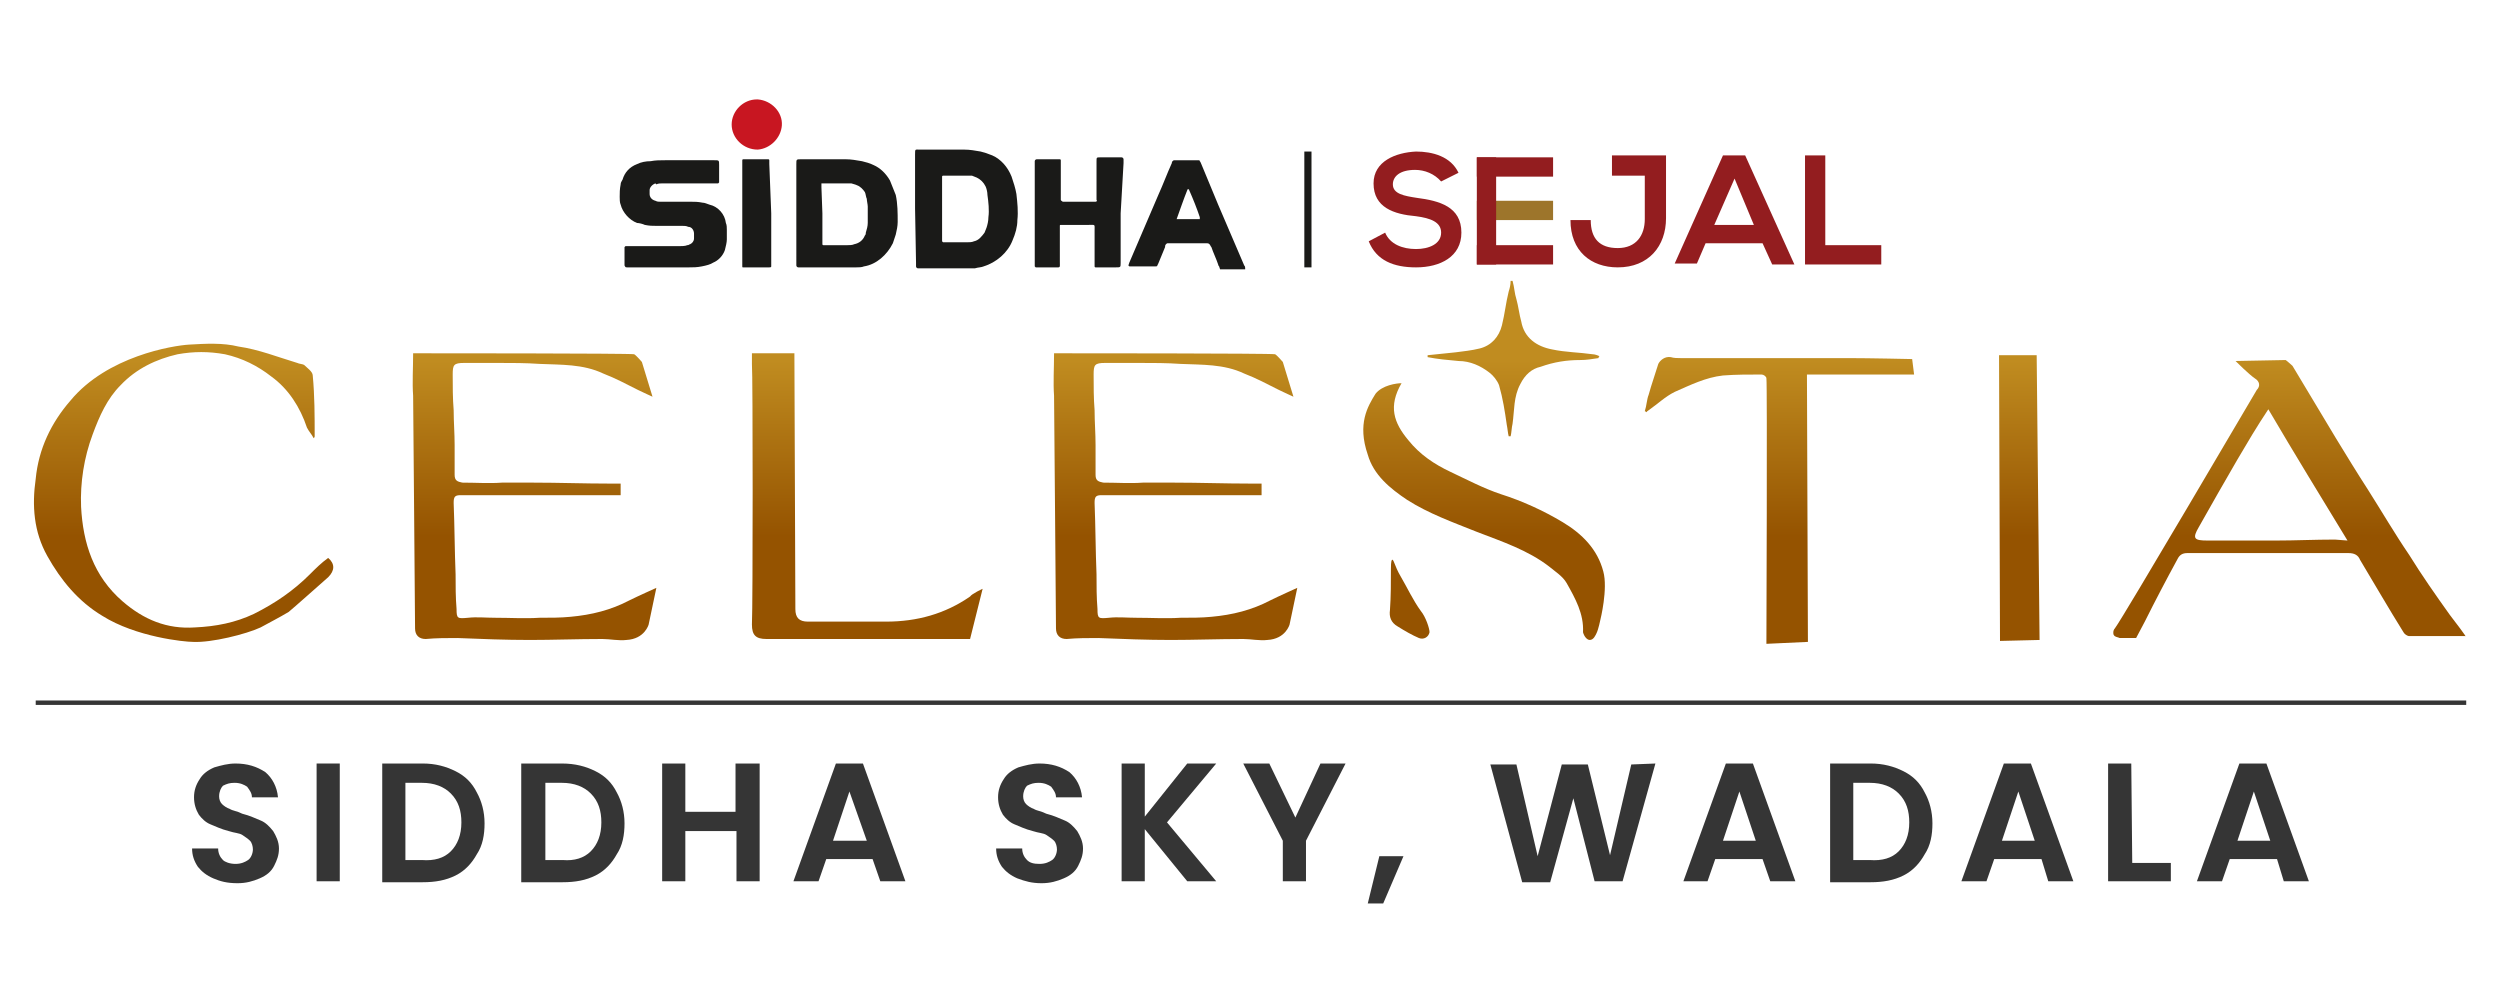 <?xml version="1.0" encoding="utf-8"?>
<!-- Generator: Adobe Illustrator 25.4.1, SVG Export Plug-In . SVG Version: 6.00 Build 0)  -->
<svg version="1.1" id="Layer_1" xmlns="http://www.w3.org/2000/svg" xmlns:xlink="http://www.w3.org/1999/xlink" x="0px" y="0px"
	 viewBox="0 0 259 104" style="enable-background:new 0 0 259 104;" xml:space="preserve">
<style type="text/css">
	.st0{enable-background:new    ;}
	.st1{fill:#353535;}
	.st2{fill:url(#SVGID_1_);}
	.st3{fill:url(#SVGID_00000081645083783329231810000003122097579050421399_);}
	.st4{fill:url(#SVGID_00000047769688460251717170000010243676913753965238_);}
	.st5{fill:url(#SVGID_00000064350947328721146020000015794597842816147111_);}
	.st6{fill:url(#SVGID_00000069381961809155939580000008829454028870603148_);}
	.st7{fill:url(#SVGID_00000147211452468376058080000011402740988384685237_);}
	.st8{fill:url(#SVGID_00000105407397596489092680000016529137748300241562_);}
	.st9{fill:url(#SVGID_00000021090095771275159840000011921550956265313665_);}
	.st10{fill:url(#SVGID_00000023283281256933863420000006634281843265351321_);}
	.st11{fill:url(#SVGID_00000110464518040551176330000005994762168506699139_);}
	.st12{fill:#1A1A18;}
	.st13{fill:#C81621;}
	.st14{fill-rule:evenodd;clip-rule:evenodd;fill:#931D1F;}
	.st15{fill:#931D1F;}
	.st16{fill:#9D752B;}
	.st17{fill:none;stroke:#1A1A18;stroke-width:0.742;stroke-miterlimit:10;}
	.st18{fill:none;stroke:#353535;stroke-width:0.459;stroke-miterlimit:10;}
</style>
<g>
	<g class="st0">
		<path class="st1" d="M22.1,91c-0.7-0.3-1.2-0.7-1.6-1.2c-0.4-0.6-0.6-1.2-0.6-1.9h2.7c0,0.5,0.2,0.9,0.5,1.2
			c0.2,0.2,0.7,0.4,1.3,0.4c0.6,0,1-0.2,1.3-0.4c0.3-0.2,0.5-0.7,0.5-1.1c0-0.3-0.1-0.7-0.3-0.9c-0.2-0.2-0.5-0.4-0.8-0.6
			c-0.3-0.2-0.8-0.2-1.4-0.4c-0.8-0.2-1.4-0.5-1.9-0.7c-0.5-0.2-0.9-0.6-1.2-1c-0.3-0.5-0.5-1.1-0.5-1.8c0-0.7,0.2-1.3,0.6-1.9
			c0.3-0.5,0.8-0.9,1.5-1.2c0.7-0.2,1.4-0.4,2.2-0.4c1.2,0,2.2,0.3,3.1,0.9c0.7,0.6,1.2,1.5,1.3,2.6h-2.7c0-0.4-0.2-0.7-0.5-1.1
			c-0.3-0.2-0.7-0.4-1.3-0.4c-0.5,0-0.8,0.1-1.2,0.3c-0.2,0.2-0.4,0.6-0.4,1.1c0,0.3,0.1,0.6,0.3,0.8c0.2,0.2,0.5,0.4,0.8,0.5
			c0.3,0.2,0.7,0.2,1.3,0.5c0.8,0.2,1.4,0.5,1.9,0.7c0.5,0.2,0.9,0.6,1.3,1.1c0.3,0.5,0.6,1.1,0.6,1.8c0,0.7-0.2,1.2-0.5,1.8
			c-0.3,0.6-0.8,1-1.5,1.3c-0.7,0.3-1.4,0.5-2.3,0.5C23.5,91.5,22.8,91.3,22.1,91z"/>
		<path class="st1" d="M35.2,79.1v12.2h-2.4V79.1H35.2z"/>
		<path class="st1" d="M47.2,79.9c1,0.5,1.7,1.2,2.2,2.2c0.5,0.9,0.8,2,0.8,3.2c0,1.2-0.2,2.3-0.8,3.2c-0.5,0.9-1.2,1.7-2.2,2.2
			s-2.1,0.7-3.4,0.7h-4.2V79.1h4.2C45.1,79.1,46.2,79.4,47.2,79.9z M46.7,88.2c0.7-0.7,1.1-1.7,1.1-3c0-1.2-0.3-2.2-1.1-3
			c-0.7-0.7-1.7-1.1-3-1.1H42v8h1.7C45,89.2,46,88.9,46.7,88.2z"/>
		<path class="st1" d="M61.7,79.9c1,0.5,1.7,1.2,2.2,2.2c0.5,0.9,0.8,2,0.8,3.2c0,1.2-0.2,2.3-0.8,3.2c-0.5,0.9-1.2,1.7-2.2,2.2
			c-1,0.5-2.1,0.7-3.4,0.7H54V79.1h4.2C59.6,79.1,60.7,79.4,61.7,79.9z M61.2,88.2c0.7-0.7,1.1-1.7,1.1-3c0-1.2-0.3-2.2-1.1-3
			c-0.7-0.7-1.7-1.1-3-1.1h-1.7v8h1.8C59.5,89.2,60.5,88.9,61.2,88.2z"/>
		<path class="st1" d="M78.7,79.1v12.2h-2.4v-5.2H71v5.2h-2.4V79.1H71v5h5.2v-5H78.7z"/>
		<path class="st1" d="M90.4,89h-4.8l-0.8,2.3h-2.6l4.4-12.2h2.8l4.4,12.2h-2.6L90.4,89z M89.8,87.1L88,82l-1.7,5.1H89.8z"/>
		<path class="st1" d="M105.4,91c-0.7-0.3-1.2-0.7-1.6-1.2c-0.4-0.6-0.6-1.2-0.6-1.9h2.7c0,0.5,0.2,0.9,0.5,1.2
			c0.3,0.3,0.7,0.4,1.3,0.4c0.6,0,1-0.2,1.3-0.4c0.3-0.2,0.5-0.7,0.5-1.1c0-0.3-0.1-0.7-0.3-0.9c-0.2-0.2-0.5-0.4-0.8-0.6
			c-0.3-0.2-0.8-0.2-1.4-0.4c-0.8-0.2-1.4-0.5-1.9-0.7c-0.5-0.2-0.9-0.6-1.2-1c-0.3-0.5-0.5-1.1-0.5-1.8c0-0.7,0.2-1.3,0.6-1.9
			c0.3-0.5,0.8-0.9,1.5-1.2c0.7-0.2,1.4-0.4,2.2-0.4c1.2,0,2.2,0.3,3.1,0.9c0.7,0.6,1.2,1.5,1.3,2.6h-2.7c0-0.4-0.2-0.7-0.5-1.1
			c-0.3-0.2-0.7-0.4-1.3-0.4c-0.5,0-0.8,0.1-1.2,0.3c-0.2,0.2-0.4,0.6-0.4,1.1c0,0.3,0.1,0.6,0.3,0.8c0.2,0.2,0.5,0.4,0.8,0.5
			c0.3,0.2,0.7,0.2,1.3,0.5c0.8,0.2,1.4,0.5,1.9,0.7c0.5,0.2,0.9,0.6,1.3,1.1c0.3,0.5,0.6,1.1,0.6,1.8c0,0.7-0.2,1.2-0.5,1.8
			c-0.3,0.6-0.8,1-1.5,1.3c-0.7,0.3-1.4,0.5-2.3,0.5C106.9,91.5,106.2,91.3,105.4,91z"/>
		<path class="st1" d="M123,91.3l-4.4-5.4v5.4h-2.4V79.1h2.4v5.5l4.4-5.5h3l-5.1,6.1l5.1,6.1H123z"/>
		<path class="st1" d="M139.4,79.1l-4.1,8v4.2h-2.4v-4.2l-4.1-8h2.7l2.7,5.6l2.6-5.6H139.4z"/>
		<path class="st1" d="M145.4,88.7l-2.1,4.9h-1.6l1.2-4.9H145.4z"/>
		<path class="st1" d="M171.5,79.1l-3.4,12.2h-2.9l-2.2-8.6l-2.4,8.7h-2.9l-3.3-12.2h2.7l2.2,9.5l2.5-9.5h2.7l2.3,9.4l2.2-9.4
			L171.5,79.1L171.5,79.1z"/>
		<path class="st1" d="M182.6,89h-4.9l-0.8,2.3h-2.5l4.4-12.2h2.8l4.4,12.2h-2.6L182.6,89z M181.9,87.1l-1.7-5.1l-1.7,5.1H181.9z"/>
		<path class="st1" d="M197.2,79.9c1,0.5,1.7,1.2,2.2,2.2c0.5,0.9,0.8,2,0.8,3.2c0,1.2-0.2,2.3-0.8,3.2c-0.5,0.9-1.2,1.7-2.2,2.2
			c-1,0.5-2.1,0.7-3.4,0.7h-4.2V79.1h4.2C195.1,79.1,196.2,79.4,197.2,79.9z M196.7,88.2c0.7-0.7,1.1-1.7,1.1-3c0-1.2-0.3-2.2-1.1-3
			c-0.7-0.7-1.7-1.1-3-1.1h-1.7v8h1.7C195,89.2,196,88.9,196.7,88.2z"/>
		<path class="st1" d="M211.5,89h-4.9l-0.8,2.3h-2.6l4.4-12.2h2.8l4.4,12.2h-2.6L211.5,89z M210.8,87.1l-1.7-5.1l-1.7,5.1H210.8z"/>
		<path class="st1" d="M220.9,89.4h4v1.9h-6.5V79.1h2.4L220.9,89.4L220.9,89.4z"/>
		<path class="st1" d="M235.9,89H231l-0.8,2.3h-2.6l4.4-12.2h2.8l4.4,12.2h-2.6L235.9,89z M235.2,87.1l-1.7-5.1l-1.7,5.1H235.2z"/>
	</g>
	<g>
		
			<linearGradient id="SVGID_1_" gradientUnits="userSpaceOnUse" x1="237.144" y1="68.648" x2="237.144" y2="50.425" gradientTransform="matrix(1 0 0 -1 0 106)">
			<stop  offset="0" style="stop-color:#C08C20"/>
			<stop  offset="1" style="stop-color:#955300"/>
		</linearGradient>
		<path class="st2" d="M253.8,63.7c-1.5-2.1-2.9-4.1-4.2-6.2c-1.5-2.2-2.9-4.6-4.3-6.8c-1.1-1.7-2.2-3.5-3.3-5.3
			c-1.5-2.5-3-5-4.5-7.5c-0.2-0.2-0.7-0.6-0.7-0.6l-5.2,0.1c0,0,1.4,1.4,2,1.8c0.5,0.3,0.6,0.8,0.2,1.2c-0.6,1-13.8,23.5-14.7,24.7
			c-0.2,0.2-0.2,0.6-0.1,0.7c0.1,0.2,0.4,0.2,0.6,0.3c0.6,0,1.7,0,1.7,0s0.8-1.5,0.9-1.7c1.1-2.2,2.2-4.3,3.4-6.5
			c0.2-0.4,0.5-0.6,1-0.6c2.4,0,4.8,0,7.2,0c3.2,0,6.3,0,9.5,0c0.6,0,1,0.2,1.2,0.7c1.5,2.5,3,5.1,4.5,7.5c0.1,0.2,0.4,0.4,0.6,0.4
			c1.9,0,5.7,0,5.8,0C255.7,66.2,254.2,64.2,253.8,63.7z M241.9,55.9c-2.1,0-4.1,0.1-6.1,0.1c-2.4,0-4.7,0-7.1,0
			c-1.4,0-1.6-0.2-0.9-1.4c1.3-2.3,2.6-4.6,4-7c1-1.7,2-3.4,3.2-5.2c2.7,4.6,5.4,9,8.2,13.6L241.9,55.9z"/>
		
			<linearGradient id="SVGID_00000161629664948332731780000006329420144046628761_" gradientUnits="userSpaceOnUse" x1="121.841" y1="68.64" x2="121.841" y2="50.418" gradientTransform="matrix(1 0 0 -1 0 106)">
			<stop  offset="0" style="stop-color:#C08C20"/>
			<stop  offset="1" style="stop-color:#955300"/>
		</linearGradient>
		<path style="fill:url(#SVGID_00000161629664948332731780000006329420144046628761_);" d="M133.6,64.7c0,0-0.4,1.5-2.3,1.6
			c-0.8,0.1-1.7-0.1-2.5-0.1c-2.6,0-5.1,0.1-7.5,0.1s-5.1-0.1-7.5-0.2c-1.1,0-2.2,0-3.3,0.1c-0.7,0-1.1-0.4-1.1-1.1
			c0-2.1-0.2-23.1-0.2-24.1c-0.1-1.4,0-2.8,0-4.4c1.5,0,22.4,0,22.9,0.1c0.2,0.1,0.8,0.8,0.8,0.8l1.1,3.6c0,0-1.1-0.5-1.5-0.7
			c-1.2-0.6-2.3-1.2-3.6-1.7c-2.1-1-4.4-0.9-6.6-1c-1.4-0.1-2.9-0.1-4.3-0.1c-1.2,0-2.3,0-3.5,0c-1.1,0-1.2,0.2-1.2,1.2
			c0,1.2,0,2.5,0.1,3.7c0,1.2,0.1,2.4,0.1,3.6c0,1,0,2.1,0,3.1c0,0.6,0.3,0.7,0.8,0.8c1.4,0,2.8,0.1,4.1,0c1.1,0,2.2,0,3.2,0
			c2.7,0,5.3,0.1,8,0.1c0.1,0,1.1,0,1.1,0v1.2c0,0-14.6,0-16.6,0c-0.6,0-0.7,0.2-0.7,0.8c0.1,2.5,0.1,5,0.2,7.4c0,1.2,0,2.4,0.1,3.6
			c0,1,0.1,1,1.2,0.9c0.9-0.1,1.8,0,2.8,0c1.6,0,3.1,0.1,4.6,0c1.1,0,2.2,0,3.2-0.1c2.2-0.2,4.2-0.7,6.1-1.7
			c0.8-0.4,2.8-1.3,2.8-1.3L133.6,64.7z"/>
		
			<linearGradient id="SVGID_00000068674484308932448360000003067380934067731621_" gradientUnits="userSpaceOnUse" x1="55.413" y1="68.64" x2="55.413" y2="50.418" gradientTransform="matrix(1 0 0 -1 0 106)">
			<stop  offset="0" style="stop-color:#C08C20"/>
			<stop  offset="1" style="stop-color:#955300"/>
		</linearGradient>
		<path style="fill:url(#SVGID_00000068674484308932448360000003067380934067731621_);" d="M67.2,64.7c0,0-0.4,1.5-2.3,1.6
			c-0.8,0.1-1.7-0.1-2.5-0.1c-2.6,0-5.1,0.1-7.5,0.1c-2.5,0-5.1-0.1-7.5-0.2c-1.1,0-2.2,0-3.3,0.1c-0.7,0-1.1-0.4-1.1-1.1
			c0-2.1-0.2-23.1-0.2-24.1c-0.1-1.4,0-2.8,0-4.4c1.5,0,22.4,0,22.9,0.1c0.2,0.1,0.8,0.8,0.8,0.8l1.1,3.6c0,0-1.1-0.5-1.5-0.7
			c-1.2-0.6-2.3-1.2-3.6-1.7c-2.1-1-4.4-0.9-6.6-1c-1.4-0.1-2.9-0.1-4.3-0.1c-1.2,0-2.3,0-3.5,0c-1.1,0-1.2,0.2-1.2,1.2
			c0,1.2,0,2.5,0.1,3.7c0,1.2,0.1,2.4,0.1,3.6c0,1,0,2.1,0,3.1c0,0.6,0.3,0.7,0.8,0.8c1.4,0,2.8,0.1,4.1,0c1.1,0,2.2,0,3.2,0
			c2.7,0,5.3,0.1,8,0.1c0.1,0,1.1,0,1.1,0v1.2c0,0-14.6,0-16.6,0c-0.6,0-0.7,0.2-0.7,0.8c0.1,2.5,0.1,5,0.2,7.4c0,1.2,0,2.4,0.1,3.6
			c0,1,0.1,1,1.2,0.9c0.9-0.1,1.8,0,2.8,0c1.6,0,3.1,0.1,4.6,0c1.1,0,2.2,0,3.2-0.1c2.2-0.2,4.2-0.7,6.1-1.7
			c0.8-0.4,2.8-1.3,2.8-1.3L67.2,64.7z"/>
		
			<linearGradient id="SVGID_00000151545272427048661650000006549609645990471097_" gradientUnits="userSpaceOnUse" x1="19.042" y1="68.64" x2="19.042" y2="50.418" gradientTransform="matrix(1 0 0 -1 0 106)">
			<stop  offset="0" style="stop-color:#C08C20"/>
			<stop  offset="1" style="stop-color:#955300"/>
		</linearGradient>
		<path style="fill:url(#SVGID_00000151545272427048661650000006549609645990471097_);" d="M34,59.8c-0.8,0.7-3.6,3.2-4.1,3.6
			C28.9,64,27.9,64.5,27,65c-1.5,0.7-5.1,1.6-7,1.5c-0.9,0-5.9-0.5-9.4-2.7c-2.5-1.5-4.3-3.7-5.7-6.2c-1.4-2.5-1.6-5.2-1.2-8
			c0.3-3.1,1.6-5.8,3.6-8.1c3.8-4.6,10.6-5.7,12.3-5.8c1.7-0.1,3.5-0.2,5.1,0.2c2.1,0.3,4.1,1.1,6.1,1.7c0.2,0.1,0.5,0.1,0.7,0.2
			c0.3,0.3,0.9,0.7,0.9,1.1c0.2,2.1,0.2,4.2,0.2,6.3c0,0,0,0.1-0.1,0.2c-0.2-0.4-0.5-0.7-0.7-1.1c-0.7-2.1-1.9-4-3.7-5.3
			c-1.4-1.1-3-1.9-4.8-2.3c-1.7-0.3-3.2-0.3-4.9,0c-2.2,0.5-4.3,1.5-5.9,3.2c-1.4,1.4-2.2,3.2-2.9,5.1c-0.9,2.4-1.3,5-1.2,7.5
			c0.2,3.8,1.3,7.2,4.3,9.8c2.2,1.9,4.6,2.9,7.5,2.7c2.2-0.1,4.2-0.5,6.1-1.4c2.2-1.1,4.1-2.4,5.8-4.1c0.6-0.6,1.2-1.2,1.9-1.7
			C34.7,58.4,34.7,59.1,34,59.8z"/>
		
			<linearGradient id="SVGID_00000052785469810631960720000000035786866740283536_" gradientUnits="userSpaceOnUse" x1="184.432" y1="68.64" x2="184.432" y2="50.418" gradientTransform="matrix(1 0 0 -1 0 106)">
			<stop  offset="0" style="stop-color:#C08C20"/>
			<stop  offset="1" style="stop-color:#955300"/>
		</linearGradient>
		<path style="fill:url(#SVGID_00000052785469810631960720000000035786866740283536_);" d="M198.3,38.8h-6.5c0,0-2.9,0-4.6,0
			c0,1.8,0.1,27.7,0.1,27.7l-4.3,0.2c0,0,0.1-26.9,0-27.5c0-0.2-0.3-0.4-0.5-0.4c-1.3,0-2.7,0-4,0.1c-1.8,0.2-3.4,1-5,1.7
			c-1,0.5-1.7,1.2-2.7,1.9c-0.1,0.1-0.2,0.1-0.2,0.2c-0.1,0-0.1-0.1-0.2-0.1c0.2-0.6,0.2-1.2,0.4-1.7c0.3-1.1,0.7-2.2,1-3.2
			c0.2-0.4,0.7-0.8,1.3-0.7c0.3,0.1,0.7,0.1,1,0.1c3,0,6.1,0,9,0c2.8,0,5.6,0,8.4,0c2.2,0,6.6,0.1,6.6,0.1L198.3,38.8z"/>
		
			<linearGradient id="SVGID_00000098912122957959073040000013119959660820571833_" gradientUnits="userSpaceOnUse" x1="89.807" y1="68.64" x2="89.807" y2="50.418" gradientTransform="matrix(1 0 0 -1 0 106)">
			<stop  offset="0" style="stop-color:#C08C20"/>
			<stop  offset="1" style="stop-color:#955300"/>
		</linearGradient>
		<path style="fill:url(#SVGID_00000098912122957959073040000013119959660820571833_);" d="M101.8,61l-1.3,5.2H96c-3.5,0-7,0-10.5,0
			c-2.1,0-4.1,0-6.1,0c-1.1,0-1.5-0.4-1.5-1.5c0.1-1.9,0.1-26,0-27c0-0.3,0-1.1,0-1.1h4.4c0,0,0.1,25.3,0.1,26.5
			c0,0.9,0.4,1.3,1.3,1.3c1.6,0,7,0,8.1,0c3.2,0,6.1-0.8,8.7-2.6C100.7,61.5,101.8,61,101.8,61z"/>
		
			<linearGradient id="SVGID_00000124871728007189565810000013130949704321676950_" gradientUnits="userSpaceOnUse" x1="209.187" y1="68.64" x2="209.187" y2="50.418" gradientTransform="matrix(1 0 0 -1 0 106)">
			<stop  offset="0" style="stop-color:#C08C20"/>
			<stop  offset="1" style="stop-color:#955300"/>
		</linearGradient>
		<polygon style="fill:url(#SVGID_00000124871728007189565810000013130949704321676950_);" points="211.3,66.3 207.2,66.4 
			207.1,36.8 211,36.8 		"/>
		<g>
			
				<linearGradient id="SVGID_00000003820485478890321520000007278185795370025145_" gradientUnits="userSpaceOnUse" x1="153.766" y1="68.64" x2="153.766" y2="50.418" gradientTransform="matrix(1 0 0 -1 0 106)">
				<stop  offset="0" style="stop-color:#C08C20"/>
				<stop  offset="1" style="stop-color:#955300"/>
			</linearGradient>
			<path style="fill:url(#SVGID_00000003820485478890321520000007278185795370025145_);" d="M165.8,64.2c0,0-0.2,1-0.4,1.4
				c-0.1,0.2-0.3,0.7-0.7,0.7c-0.3,0-0.6-0.4-0.7-0.8c0.1-1.9-0.8-3.5-1.7-5.1c-0.4-0.7-1.2-1.2-1.8-1.7c-2.2-1.7-4.9-2.6-7.5-3.6
				c-2.5-1-5-1.9-7.2-3.3c-1.8-1.2-3.5-2.6-4.1-4.7c-1.1-3.2,0-5,0.8-6.3c0.7-0.9,2.2-1.1,2.7-1.1c-1.4,2.4-0.8,4.1,0.7,5.9
				c1.2,1.5,2.7,2.5,4.4,3.3c1.7,0.8,3.4,1.7,5.2,2.3c2.2,0.7,4.4,1.7,6.4,2.9c2,1.2,3.6,2.8,4.2,5.1
				C166.6,61,165.8,64.2,165.8,64.2z"/>
			
				<linearGradient id="SVGID_00000005947672860187066660000015430721004746135734_" gradientUnits="userSpaceOnUse" x1="156.816" y1="68.64" x2="156.816" y2="50.418" gradientTransform="matrix(1 0 0 -1 0 106)">
				<stop  offset="0" style="stop-color:#C08C20"/>
				<stop  offset="1" style="stop-color:#955300"/>
			</linearGradient>
			<path style="fill:url(#SVGID_00000005947672860187066660000015430721004746135734_);" d="M165.6,37.1c-0.7,0.1-1.2,0.2-1.9,0.2
				c-1.4,0-2.7,0.2-4.1,0.7c-0.9,0.2-1.6,0.8-2.1,1.8c-0.7,1.3-0.6,2.7-0.8,4.1c-0.1,0.4-0.1,0.9-0.2,1.3h-0.2
				c-0.1-0.4-0.1-0.7-0.2-1.2c-0.2-1.4-0.4-2.7-0.8-4.1c-0.2-0.5-0.6-1-1-1.3c-0.9-0.7-2-1.2-3.2-1.2c-1.1-0.1-2.2-0.2-3.2-0.4
				c0-0.1,0-0.2,0-0.2c0.9-0.1,1.9-0.2,2.9-0.3c0.8-0.1,1.7-0.2,2.5-0.4c1.2-0.3,2-1.2,2.3-2.4c0.3-1.2,0.4-2.3,0.7-3.5
				c0.1-0.3,0.2-0.7,0.2-1.1c0.1,0,0.1,0,0.2,0c0.2,0.7,0.2,1.3,0.4,1.9c0.2,0.7,0.3,1.6,0.5,2.3c0.3,1.7,1.6,2.6,3.2,2.9
				c1.4,0.3,2.8,0.3,4.2,0.5c0.2,0,0.5,0.1,0.7,0.2C165.6,37,165.6,37.1,165.6,37.1z"/>
			
				<linearGradient id="SVGID_00000168823375950571462270000003334535188328027835_" gradientUnits="userSpaceOnUse" x1="146.03" y1="68.64" x2="146.03" y2="50.418" gradientTransform="matrix(1 0 0 -1 0 106)">
				<stop  offset="0" style="stop-color:#C08C20"/>
				<stop  offset="1" style="stop-color:#955300"/>
			</linearGradient>
			<path style="fill:url(#SVGID_00000168823375950571462270000003334535188328027835_);" d="M148.1,65.5c-0.1,0.5-0.6,0.8-1.1,0.6
				c-0.7-0.3-1.4-0.7-2.2-1.2c-0.7-0.4-0.9-1-0.8-1.7c0.1-1.4,0.1-2.9,0.1-4.3c0-1.5,0.3-0.7,0.3-0.7c0.2,0.5,0.4,1,0.7,1.5
				c0.7,1.2,1.3,2.5,2.1,3.6C147.7,63.9,148.1,65.1,148.1,65.5z"/>
		</g>
	</g>
	<g>
		<g>
			<path class="st12" d="M94.8,21.6v-5.6c0-0.6,0-0.5,0.5-0.5c1.5,0,3.1,0,4.6,0c0.6,0,1.1,0.1,1.7,0.2c0.4,0.1,0.7,0.2,1.2,0.4
				c0.9,0.4,1.6,1.2,2,2.2c0.2,0.6,0.4,1.2,0.5,1.8c0.1,0.9,0.2,1.8,0.1,2.7c0,0.7-0.2,1.4-0.5,2.1c-0.5,1.3-1.7,2.3-3,2.7
				c-0.2,0.1-0.6,0.1-0.9,0.2c-0.2,0-0.6,0-0.8,0h-4.8h-0.3c-0.1,0-0.2-0.1-0.2-0.2c0-0.2,0-0.3,0-0.4L94.8,21.6 M97.6,21.6
				c0,1,0,2,0,3c0,0.2,0,0.2,0,0.4l0.1,0.1c0.1,0,0.2,0,0.2,0h2.3c0.2,0,0.5,0,0.7-0.1c0.5-0.1,0.8-0.5,1.1-0.9
				c0.1-0.2,0.1-0.3,0.2-0.5c0.1-0.3,0.2-0.7,0.2-1.1c0.1-0.7,0-1.6-0.1-2.3c0-0.3-0.1-0.7-0.2-0.9c-0.2-0.4-0.5-0.7-0.9-0.9
				c-0.2-0.1-0.3-0.1-0.5-0.2c-0.2,0-0.5,0-0.7,0h-2.2h-0.1c0,0-0.1,0-0.1,0.1s0,0.2,0,0.3C97.6,19.5,97.6,20.6,97.6,21.6L97.6,21.6
				z"/>
			<path class="st12" d="M82.5,22.1v-5.1c0-0.5,0-0.5,0.5-0.5c1.5,0,3.1,0,4.6,0c0.6,0,1.1,0.1,1.7,0.2c0.4,0.1,0.8,0.2,1.2,0.4
				c0.7,0.3,1.3,0.9,1.7,1.6c0.2,0.5,0.4,1,0.6,1.5c0.2,0.9,0.2,1.9,0.2,2.8c0,0.4-0.1,0.9-0.2,1.3c-0.1,0.3-0.2,0.6-0.3,0.9
				c-0.6,1.2-1.7,2.2-3,2.4c-0.2,0.1-0.6,0.1-0.8,0.1h-0.9c-1.6,0-3.2,0-4.7,0h-0.4c-0.1,0-0.2-0.1-0.2-0.2c0-0.2,0-0.2,0-0.4
				L82.5,22.1 M85.2,22.1c0,0.9,0,1.8,0,2.8c0,0.1,0,0.2,0,0.4c0,0.1,0.1,0.1,0.1,0.1c0.1,0,0.2,0,0.2,0h1.4c0.3,0,0.6,0,0.9,0
				c0.2,0,0.5,0,0.7-0.1c0.5-0.1,0.9-0.4,1.1-0.9c0.1-0.1,0.1-0.2,0.1-0.3c0.1-0.3,0.2-0.7,0.2-1c0-0.6,0-1.2,0-1.7
				c0-0.2-0.1-0.6-0.1-0.8c-0.1-0.2-0.1-0.5-0.2-0.7c-0.2-0.3-0.5-0.6-0.8-0.7c-0.2-0.1-0.3-0.1-0.6-0.2c-0.2,0-0.5,0-0.7,0h-1.9
				h-0.2L85.1,19c0,0,0,0.2,0,0.4L85.2,22.1z"/>
			<path class="st12" d="M68.3,27.7H65c-0.2,0-0.2,0-0.3-0.2v-1.7c0-0.1,0-0.2,0-0.2l0.1-0.1h0.3h5.3c0.2,0,0.6,0,0.8-0.1
				c0.2,0,0.2-0.1,0.3-0.1c0.2-0.1,0.4-0.3,0.4-0.6c0-0.2,0-0.3,0-0.5c0-0.3-0.2-0.7-0.6-0.7c-0.2-0.1-0.4-0.1-0.6-0.1
				c-0.2,0-0.5,0-0.7,0H68c-0.4,0-0.7,0-1.2-0.1c-0.2-0.1-0.6-0.2-0.8-0.2c-0.8-0.3-1.5-1.1-1.7-1.9c-0.1-0.2-0.1-0.6-0.1-0.8
				c0-0.4,0-0.8,0.1-1.3c0-0.2,0.1-0.3,0.2-0.5c0.2-0.7,0.7-1.3,1.5-1.6c0.4-0.2,0.9-0.3,1.4-0.3c0.5-0.1,1-0.1,1.5-0.1H74
				c0.5,0,0.5,0,0.5,0.5v1.6c0,0.1,0,0.2,0,0.2l-0.1,0.1c-0.1,0-0.2,0-0.4,0h-5.4c-0.2,0-0.4,0-0.6,0.1L67.9,19
				c-0.3,0.1-0.6,0.4-0.6,0.7c0,0.2,0,0.2,0,0.4c0,0.3,0.2,0.6,0.6,0.7c0.2,0.1,0.3,0.1,0.5,0.1h3.2c0.4,0,0.7,0,1.2,0.1
				c0.2,0,0.4,0.1,0.7,0.2c0.9,0.2,1.6,1,1.7,1.9c0.1,0.2,0.1,0.5,0.1,0.7c0,0.3,0,0.6,0,1c0,0.3-0.1,0.7-0.2,1.1
				c-0.2,0.6-0.7,1.1-1.2,1.3c-0.3,0.2-0.7,0.3-1.2,0.4s-0.9,0.1-1.3,0.1H68.3z"/>
			<path class="st12" d="M116.1,22.1v5.1c0,0.5,0,0.5-0.5,0.5h-1.9c-0.1,0-0.2,0-0.2,0c0,0-0.1,0-0.1-0.1c0-0.1,0-0.2,0-0.3
				c0-1.2,0-2.3,0-3.4c0-0.7,0.1-0.6-0.6-0.6h-2.7h-0.2c-0.1,0-0.1,0-0.1,0.1c0,0.1,0,0.2,0,0.3c0,1.2,0,2.2,0,3.4
				c0,0.7,0.1,0.6-0.6,0.6c-0.6,0-1.2,0-1.7,0c-0.1,0-0.2,0-0.2,0l-0.1-0.1c0-0.1,0-0.1,0-0.2c0-0.1,0-0.2,0-0.3v-10
				c0-0.2,0-0.2,0-0.4c0-0.1,0.1-0.2,0.2-0.2l0,0h2.4c0.1,0,0.1,0.1,0.1,0.1c0,0.1,0,0.2,0,0.3c0,1.2,0,2.2,0,3.4c0,0.1,0,0.2,0,0.4
				c0,0.1,0.1,0.1,0.2,0.2h3.4c0.1,0,0.2-0.1,0.1-0.2l0,0c0-0.2,0-0.2,0-0.4v-3.6c0-0.4,0-0.4,0.4-0.4h2.2c0.1,0,0.2,0.1,0.2,0.2
				s0,0.2,0,0.4L116.1,22.1z"/>
			<path class="st12" d="M126.3,27.6c-0.1-0.1-0.1-0.2-0.1-0.2c-0.2-0.6-0.5-1.2-0.7-1.8c-0.1-0.1-0.1-0.2-0.2-0.3
				c-0.1-0.1-0.2-0.1-0.3-0.1H121c-0.1,0-0.1,0-0.2,0.1c-0.1,0.1-0.1,0.2-0.1,0.3l-0.7,1.7l-0.1,0.2c0,0.1-0.1,0.1-0.2,0.1h-0.2
				c-0.7,0-1.6,0-2.3,0c-0.1,0-0.2,0-0.2,0l-0.1-0.1l0.1-0.3l3-7c0.5-1.1,0.9-2.2,1.4-3.3c0-0.2,0.1-0.2,0.2-0.3h0.2h2.2
				c0.1,0,0.2,0,0.2,0c0,0,0.1,0,0.1,0.1c0.1,0.1,0.1,0.2,0.2,0.4l1.7,4.1l2.7,6.3c0.1,0.1,0.1,0.2,0.1,0.3v0.1c-0.1,0-0.1,0-0.2,0
				h-2.4L126.3,27.6 M121.9,22.7c0.1,0,0.1,0,0.2,0c0.7,0,1.3,0,2.1,0h0.1c0,0,0,0,0-0.1v-0.1c-0.3-0.9-0.7-1.9-1.1-2.8
				c0,0,0-0.1-0.1-0.1c0,0-0.1,0-0.1,0.1C122.6,20.7,122.3,21.6,121.9,22.7C121.4,24.1,121.9,22.6,121.9,22.7L121.9,22.7z"/>
			<path class="st12" d="M79.9,22.1v5.1c0,0.2,0,0.2,0,0.4c0,0.1-0.1,0.1-0.2,0.1h-0.2c-0.7,0-1.5,0-2.3,0h-0.2
				c-0.1,0-0.1,0-0.1-0.1v-0.1V17c0-0.2,0-0.2,0-0.4c0-0.1,0.1-0.1,0.1-0.1h0.2h2.2h0.2c0.1,0,0.1,0.1,0.1,0.1c0,0.2,0,0.2,0,0.4
				L79.9,22.1"/>
			<path class="st13" d="M75.8,12.9c0-1.4,1.2-2.6,2.6-2.6c0,0,0,0,0.1,0c1.4,0.1,2.6,1.3,2.5,2.7c-0.1,1.3-1.2,2.4-2.5,2.5
				C77,15.5,75.8,14.3,75.8,12.9L75.8,12.9"/>
		</g>
		<g>
			<path class="st14" d="M149.3,18.8c-0.7-0.8-1.7-1.2-2.7-1.2c-1.6,0-2.3,0.7-2.3,1.5c0,1,1.2,1.2,2.5,1.4c2.3,0.3,4.6,0.9,4.6,3.6
				c0,2.5-2.2,3.6-4.7,3.6c-2.3,0-4.1-0.7-4.9-2.7l1.7-0.9c0.5,1.2,1.8,1.7,3.2,1.7c1.3,0,2.6-0.5,2.6-1.7c0-1.1-1.1-1.5-2.6-1.7
				c-2.3-0.2-4.4-0.9-4.4-3.4c0-2.3,2.3-3.2,4.4-3.3c1.7,0,3.6,0.5,4.4,2.2L149.3,18.8z"/>
			<path class="st14" d="M172.6,22.6c0,2.9-1.8,5.1-5,5.1c-2.8,0-4.9-1.7-4.9-4.9h2.1c0,1.9,0.9,2.9,2.8,2.9c1.9,0,2.8-1.3,2.8-3
				v-4.5h-3.4v-2.1h5.6L172.6,22.6z"/>
			<path class="st14" d="M182.6,25.2h-5.9l-0.9,2.1h-2.3l5-11.2h2.3l5.1,11.3h-2.3L182.6,25.2z M179.7,18.5l-2.1,4.8h4.1L179.7,18.5
				z"/>
			<polygon class="st14" points="189.1,16.1 189.1,25.4 194.9,25.4 194.9,27.4 187,27.4 187,16.1 			"/>
			<rect x="153" y="25.4" class="st15" width="7.9" height="2"/>
			<rect x="153" y="20.8" class="st16" width="7.9" height="2"/>
			<rect x="153" y="16.3" class="st15" width="7.9" height="2"/>
			<rect x="153" y="16.3" class="st15" width="2" height="11.1"/>
		</g>
		<line class="st17" x1="135.5" y1="15.7" x2="135.5" y2="27.7"/>
	</g>
	<line class="st18" x1="3.7" y1="72.8" x2="255.5" y2="72.8"/>
</g>
</svg>
